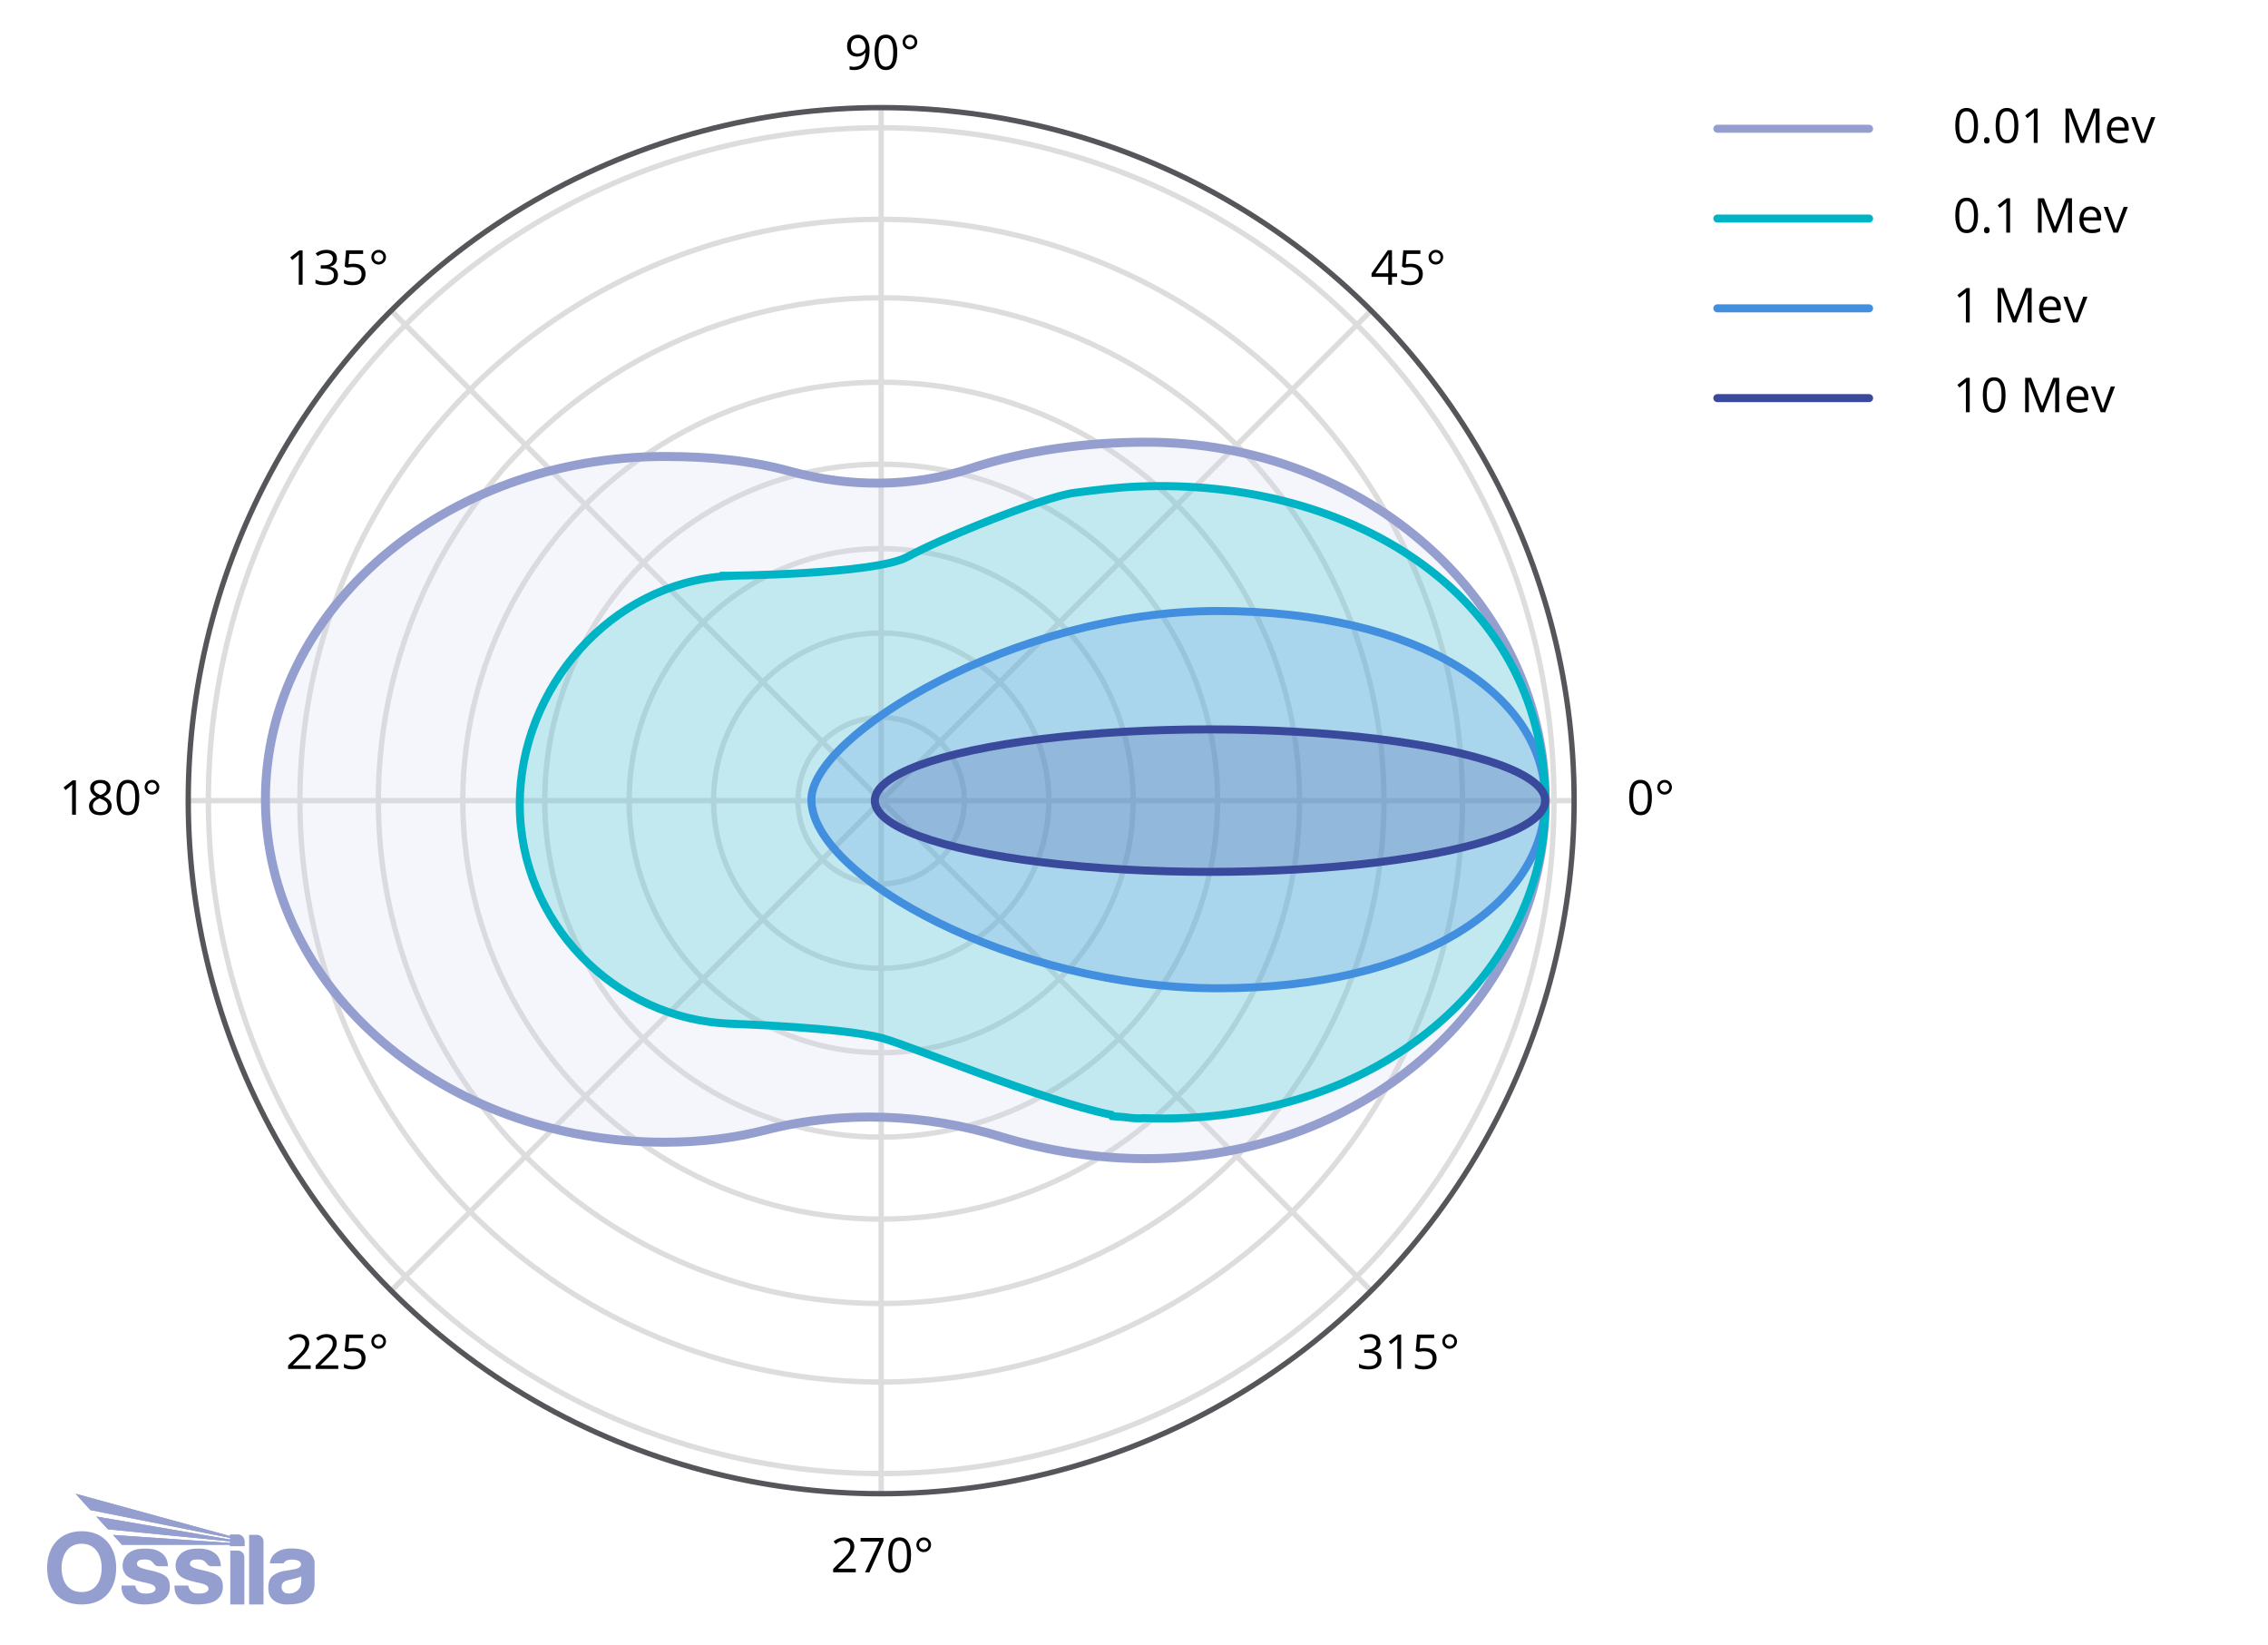 <svg viewBox="0 0 848 615.11" xmlns:xlink="http://www.w3.org/1999/xlink" height="615.11" width="848" xmlns="http://www.w3.org/2000/svg">
  <defs>
    <style>
      .cls-1 {
        fill: #418fde;
      }

      .cls-1, .cls-2, .cls-3, .cls-4 {
        opacity: .2;
      }

      .cls-5, .cls-6, .cls-7, .cls-8, .cls-9, .cls-10, .cls-11, .cls-12, .cls-13, .cls-14, .cls-15 {
        fill: none;
      }

      .cls-5, .cls-9, .cls-10, .cls-12, .cls-13, .cls-14, .cls-15 {
        stroke-width: 3px;
      }

      .cls-5, .cls-9, .cls-13, .cls-14 {
        stroke-linecap: round;
        stroke-linejoin: round;
      }

      .cls-5, .cls-12 {
        stroke: #418fde;
      }

      .cls-2 {
        fill: #39499c;
      }

      .cls-6 {
        stroke-width: 3.35px;
      }

      .cls-6, .cls-7, .cls-10, .cls-11, .cls-12, .cls-15 {
        stroke-miterlimit: 10;
      }

      .cls-6, .cls-9 {
        stroke: #949fd0;
      }

      .cls-7 {
        stroke: #54565a;
      }

      .cls-7, .cls-11 {
        stroke-width: 2px;
      }

      .cls-3 {
        fill: #ccd4ec;
      }

      .cls-10, .cls-14 {
        stroke: #39499c;
      }

      .cls-16 {
        clip-path: url(#clippath-1);
      }

      .cls-11 {
        stroke: #ddddde;
      }

      .cls-17 {
        fill: #949fd0;
      }

      .cls-18 {
        clip-path: url(#clippath-3);
      }

      .cls-4 {
        fill: #00b4c5;
      }

      .cls-13, .cls-15 {
        stroke: #00b4c5;
      }

      .cls-19 {
        clip-path: url(#clippath-2);
      }

      .cls-20 {
        clip-path: url(#clippath);
      }
    </style>
    <clipPath id="clippath">
      <rect height="41.42" width="100" y="558.41" x="17.62" class="cls-8"></rect>
    </clipPath>
    <clipPath id="clippath-1">
      <rect height="41.42" width="100" y="558.41" x="17.62" class="cls-8"></rect>
    </clipPath>
    <clipPath id="clippath-2">
      <path d="M28.24,558.41l5.53,6.12,52.26,10.41v.6l-50.05-8.61,4.36,4.8,45.69,4.5v.59c-14.65-1.01-29.15-1.99-43.79-3l3.34,3.68c13.52,0,26.92,0,40.44,0v.51h5.38v-1.79c0-1.39-1.11-2.53-2.47-2.53h-2.91v.56l-57.79-15.84Z" class="cls-8"></path>
    </clipPath>
    <clipPath id="clippath-3">
      <rect height="41.42" width="100" y="558.41" x="17.62" class="cls-8"></rect>
    </clipPath>
  </defs>
  <g data-name="Layer 2" id="Layer_2">
    <circle r="251.56" cy="299.32" cx="329.47" class="cls-11"></circle>
    <circle r="217.33" cy="299.32" cx="329.47" class="cls-11"></circle>
    <circle r="156.44" cy="299.32" cx="329.47" class="cls-11"></circle>
    <circle r="188" cy="299.32" cx="329.47" class="cls-11"></circle>
    <circle r="125.78" cy="299.32" cx="329.47" class="cls-11"></circle>
    <circle r="94.22" cy="299.32" cx="329.47" class="cls-11"></circle>
    <circle r="62.67" cy="299.32" cx="329.47" class="cls-11"></circle>
    <circle r="31.11" cy="299.32" cx="329.47" class="cls-11"></circle>
    <line y2="299.32" x2="588.52" y1="299.32" x1="70.38" class="cls-11"></line>
    <line y2="40.23" x2="329.47" y1="558.41" x1="329.47" class="cls-11"></line>
    <line y2="116.12" x2="146.27" y1="482.52" x1="512.67" class="cls-11"></line>
    <line y2="116.12" x2="512.67" y1="482.52" x1="146.27" class="cls-11"></line>
    <circle r="259.09" cy="299.32" cx="329.47" class="cls-7"></circle>
    <g>
      <path d="M325.12,18.65c0,5.03-1.95,7.54-5.84,7.54-.68,0-1.22-.06-1.62-.18v-1.26c.47.15,1,.23,1.6.23,1.41,0,2.47-.43,3.19-1.31.72-.87,1.11-2.2,1.17-4h-.11c-.32.49-.75.86-1.28,1.11-.53.25-1.13.38-1.8.38-1.14,0-2.04-.34-2.71-1.02s-1-1.63-1-2.85c0-1.34.37-2.39,1.12-3.16s1.73-1.16,2.95-1.16c.87,0,1.64.22,2.29.67.65.45,1.16,1.1,1.51,1.96.35.86.53,1.87.53,3.04ZM320.79,14.23c-.84,0-1.49.27-1.94.81s-.69,1.29-.69,2.25c0,.84.21,1.51.63,1.99.42.48,1.06.72,1.92.72.53,0,1.02-.11,1.47-.33s.8-.51,1.06-.89.39-.77.39-1.18c0-.62-.12-1.18-.36-1.71s-.58-.93-1.01-1.23-.92-.45-1.48-.45Z"></path>
      <path d="M335.48,19.57c0,2.22-.35,3.88-1.05,4.97s-1.77,1.64-3.21,1.64-2.43-.56-3.16-1.68c-.72-1.12-1.08-2.77-1.08-4.93s.35-3.9,1.05-4.98,1.76-1.63,3.19-1.63,2.45.57,3.18,1.7,1.09,2.77,1.09,4.91ZM328.46,19.57c0,1.87.22,3.23.66,4.08.44.85,1.14,1.28,2.1,1.28s1.68-.43,2.11-1.3.65-2.22.65-4.07-.22-3.2-.65-4.06-1.14-1.29-2.11-1.29-1.66.42-2.1,1.27-.66,2.2-.66,4.07Z"></path>
      <path d="M337.49,15.72c0-.76.27-1.41.8-1.94s1.18-.8,1.94-.8,1.41.27,1.94.8.8,1.18.8,1.95c0,.49-.12.95-.36,1.37-.24.42-.57.75-1,1s-.89.37-1.38.37c-.76,0-1.41-.26-1.94-.79s-.8-1.17-.8-1.94ZM338.5,15.72c0,.48.17.89.51,1.22s.75.5,1.23.5.87-.17,1.21-.5c.34-.33.51-.74.51-1.23s-.17-.9-.5-1.24c-.33-.33-.74-.5-1.22-.5s-.9.17-1.23.5-.51.74-.51,1.23Z"></path>
    </g>
    <g>
      <path d="M319.97,587.79h-8.45v-1.26l3.38-3.4c1.03-1.04,1.71-1.79,2.04-2.23s.57-.88.74-1.3.25-.88.25-1.36c0-.69-.21-1.23-.62-1.63s-.99-.6-1.73-.6c-.53,0-1.04.09-1.52.26s-1.01.5-1.6.96l-.77-.99c1.18-.98,2.47-1.48,3.87-1.48,1.21,0,2.15.31,2.84.93.69.62,1.03,1.45,1.03,2.49,0,.81-.23,1.62-.69,2.42s-1.31,1.8-2.57,3.02l-2.81,2.75v.07h6.61v1.35Z"></path>
      <path d="M323.44,587.79l5.33-11.5h-7v-1.34h8.55v1.17l-5.26,11.68h-1.62Z"></path>
      <path d="M340.63,581.35c0,2.22-.35,3.88-1.05,4.97s-1.77,1.64-3.21,1.64-2.43-.56-3.16-1.68c-.72-1.12-1.08-2.77-1.08-4.93s.35-3.9,1.05-4.98,1.76-1.63,3.19-1.63,2.45.57,3.18,1.7,1.09,2.77,1.09,4.91ZM333.6,581.35c0,1.87.22,3.23.66,4.08.44.85,1.14,1.28,2.1,1.28s1.68-.43,2.11-1.3.65-2.22.65-4.07-.22-3.2-.65-4.06-1.14-1.29-2.11-1.29-1.66.42-2.1,1.27-.66,2.2-.66,4.07Z"></path>
      <path d="M342.64,577.5c0-.76.27-1.41.8-1.94s1.18-.8,1.94-.8,1.41.27,1.94.8.8,1.18.8,1.95c0,.49-.12.95-.36,1.37-.24.42-.57.75-1,1s-.89.37-1.38.37c-.76,0-1.41-.26-1.94-.79s-.8-1.17-.8-1.94ZM343.65,577.5c0,.48.17.89.51,1.22s.75.5,1.23.5.87-.17,1.21-.5c.34-.33.51-.74.51-1.23s-.17-.9-.5-1.24c-.33-.33-.74-.5-1.22-.5s-.9.17-1.23.5-.51.74-.51,1.23Z"></path>
    </g>
    <g>
      <path d="M522.37,103.49h-1.91v2.95h-1.4v-2.95h-6.25v-1.27l6.1-8.69h1.55v8.64h1.91v1.33ZM519.07,102.16v-4.27c0-.84.03-1.78.09-2.84h-.07c-.28.56-.54,1.03-.79,1.4l-4.02,5.71h4.79Z"></path>
      <path d="M527.63,98.59c1.35,0,2.42.34,3.19,1.01s1.17,1.59,1.17,2.75c0,1.33-.42,2.37-1.27,3.13s-2.01,1.13-3.5,1.13-2.55-.23-3.31-.69v-1.41c.41.26.92.47,1.53.62.61.15,1.21.22,1.8.22,1.03,0,1.83-.24,2.4-.73s.86-1.19.86-2.11c0-1.79-1.1-2.69-3.3-2.69-.56,0-1.3.08-2.23.25l-.76-.48.48-6.01h6.39v1.34h-5.14l-.33,3.86c.67-.13,1.34-.2,2.01-.2Z"></path>
      <path d="M534.14,96.15c0-.76.26-1.41.79-1.94s1.18-.8,1.94-.8,1.41.27,1.94.8.8,1.18.8,1.95c0,.49-.12.95-.36,1.37-.24.42-.57.75-1,1s-.89.37-1.38.37c-.76,0-1.41-.26-1.94-.79s-.79-1.17-.79-1.94ZM535.15,96.15c0,.48.17.89.51,1.22s.75.5,1.23.5.87-.17,1.21-.5c.34-.33.51-.74.51-1.23s-.17-.9-.5-1.24c-.33-.33-.74-.5-1.22-.5s-.9.17-1.24.5-.5.74-.5,1.23Z"></path>
    </g>
    <g>
      <path d="M516.14,501.95c0,.82-.23,1.49-.69,2.01s-1.11.87-1.96,1.05v.07c1.03.13,1.8.46,2.29.98s.75,1.22.75,2.07c0,1.22-.42,2.17-1.27,2.83-.85.66-2.06.99-3.62.99-.68,0-1.3-.05-1.87-.15-.57-.1-1.12-.28-1.65-.54v-1.39c.56.28,1.15.49,1.78.63.63.14,1.23.22,1.79.22,2.22,0,3.33-.87,3.33-2.61,0-1.56-1.22-2.34-3.67-2.34h-1.27v-1.26h1.28c1,0,1.8-.22,2.38-.66s.88-1.06.88-1.84c0-.63-.21-1.12-.65-1.48s-1.02-.54-1.75-.54c-.56,0-1.09.08-1.59.23s-1.07.43-1.71.84l-.74-.98c.53-.42,1.14-.74,1.82-.98.69-.24,1.41-.36,2.17-.36,1.25,0,2.22.29,2.91.86.69.57,1.04,1.36,1.04,2.35Z"></path>
      <path d="M523.87,511.77h-1.42v-9.16c0-.76.02-1.48.07-2.16-.12.12-.26.25-.41.39s-.85.71-2.09,1.71l-.77-1,3.4-2.63h1.23v12.85Z"></path>
      <path d="M532.78,503.93c1.35,0,2.42.34,3.2,1.01s1.16,1.59,1.16,2.75c0,1.33-.42,2.37-1.27,3.13s-2.01,1.13-3.5,1.13-2.55-.23-3.31-.69v-1.41c.41.26.92.47,1.53.62.61.15,1.21.22,1.8.22,1.03,0,1.83-.24,2.4-.73s.86-1.19.86-2.11c0-1.79-1.1-2.69-3.3-2.69-.56,0-1.3.08-2.23.25l-.76-.48.48-6.01h6.39v1.34h-5.14l-.33,3.86c.67-.13,1.34-.2,2.01-.2Z"></path>
      <path d="M539.29,501.48c0-.76.27-1.41.8-1.94s1.18-.8,1.94-.8,1.41.27,1.94.8.8,1.18.8,1.95c0,.49-.12.95-.36,1.37-.24.42-.57.75-1,1s-.89.37-1.38.37c-.76,0-1.41-.26-1.94-.79s-.8-1.17-.8-1.94ZM540.3,501.48c0,.48.17.89.51,1.22s.75.5,1.23.5.87-.17,1.21-.5c.34-.33.5-.74.5-1.23s-.17-.9-.5-1.24c-.33-.33-.74-.5-1.22-.5s-.9.17-1.23.5-.51.74-.51,1.23Z"></path>
    </g>
    <g>
      <path d="M113.13,106.44h-1.42v-9.16c0-.76.02-1.48.07-2.16-.12.12-.26.25-.41.39s-.85.71-2.09,1.71l-.77-1,3.4-2.63h1.23v12.85Z"></path>
      <path d="M125.98,96.61c0,.82-.23,1.49-.69,2.01s-1.11.87-1.96,1.05v.07c1.03.13,1.8.46,2.29.98s.75,1.22.75,2.07c0,1.22-.42,2.17-1.27,2.83-.85.66-2.06.99-3.62.99-.68,0-1.3-.05-1.87-.15-.57-.1-1.11-.28-1.65-.54v-1.39c.56.28,1.15.49,1.78.63.63.14,1.23.22,1.79.22,2.22,0,3.33-.87,3.33-2.61,0-1.56-1.22-2.34-3.67-2.34h-1.27v-1.26h1.28c1,0,1.8-.22,2.38-.66s.88-1.06.88-1.84c0-.63-.22-1.12-.65-1.48s-1.02-.54-1.75-.54c-.56,0-1.09.08-1.59.23s-1.07.43-1.71.84l-.74-.98c.53-.42,1.14-.74,1.82-.98.69-.24,1.41-.36,2.18-.36,1.25,0,2.22.29,2.91.86.69.57,1.04,1.36,1.04,2.35Z"></path>
      <path d="M132.33,98.59c1.35,0,2.42.34,3.19,1.01s1.16,1.59,1.16,2.75c0,1.33-.42,2.37-1.27,3.13s-2.01,1.13-3.5,1.13-2.55-.23-3.31-.69v-1.41c.41.26.92.47,1.53.62.61.15,1.21.22,1.8.22,1.03,0,1.83-.24,2.4-.73s.86-1.19.86-2.11c0-1.79-1.1-2.69-3.3-2.69-.56,0-1.3.08-2.23.25l-.76-.48.48-6.01h6.39v1.34h-5.14l-.33,3.86c.67-.13,1.34-.2,2.01-.2Z"></path>
      <path d="M138.84,96.15c0-.76.27-1.41.8-1.94s1.18-.8,1.94-.8,1.41.27,1.94.8.8,1.18.8,1.95c0,.49-.12.95-.36,1.37-.24.42-.57.75-1,1s-.89.37-1.38.37c-.76,0-1.41-.26-1.94-.79s-.8-1.17-.8-1.94ZM139.85,96.15c0,.48.17.89.51,1.22s.75.5,1.23.5.87-.17,1.21-.5c.34-.33.51-.74.51-1.23s-.17-.9-.5-1.24c-.33-.33-.74-.5-1.22-.5s-.9.17-1.23.5-.51.74-.51,1.23Z"></path>
    </g>
    <g>
      <path d="M116.17,511.77h-8.45v-1.26l3.38-3.4c1.03-1.04,1.71-1.79,2.04-2.23s.57-.88.74-1.3.25-.88.25-1.36c0-.69-.21-1.23-.62-1.63s-.99-.6-1.73-.6c-.53,0-1.04.09-1.52.26s-1.01.5-1.6.96l-.77-.99c1.18-.98,2.47-1.48,3.87-1.48,1.21,0,2.15.31,2.84.93.69.62,1.03,1.45,1.03,2.49,0,.81-.23,1.62-.69,2.42s-1.31,1.8-2.57,3.02l-2.81,2.75v.07h6.61v1.35Z"></path>
      <path d="M126.46,511.77h-8.45v-1.26l3.38-3.4c1.03-1.04,1.71-1.79,2.04-2.23s.57-.88.74-1.3.25-.88.25-1.36c0-.69-.21-1.23-.62-1.63s-.99-.6-1.73-.6c-.53,0-1.04.09-1.52.26s-1.01.5-1.6.96l-.77-.99c1.18-.98,2.47-1.48,3.87-1.48,1.21,0,2.15.31,2.84.93.69.62,1.03,1.45,1.03,2.49,0,.81-.23,1.62-.69,2.42s-1.31,1.8-2.57,3.02l-2.81,2.75v.07h6.61v1.35Z"></path>
      <path d="M132.33,503.93c1.35,0,2.42.34,3.19,1.01s1.16,1.59,1.16,2.75c0,1.33-.42,2.37-1.27,3.13s-2.01,1.13-3.5,1.13-2.55-.23-3.31-.69v-1.41c.41.26.92.47,1.53.62.61.15,1.21.22,1.8.22,1.03,0,1.83-.24,2.4-.73s.86-1.19.86-2.11c0-1.79-1.1-2.69-3.3-2.69-.56,0-1.3.08-2.23.25l-.76-.48.48-6.01h6.39v1.34h-5.14l-.33,3.86c.67-.13,1.34-.2,2.01-.2Z"></path>
      <path d="M138.84,501.48c0-.76.27-1.41.8-1.94s1.18-.8,1.94-.8,1.41.27,1.94.8.8,1.18.8,1.95c0,.49-.12.95-.36,1.37-.24.42-.57.75-1,1s-.89.37-1.38.37c-.76,0-1.41-.26-1.94-.79s-.8-1.17-.8-1.94ZM139.85,501.48c0,.48.17.89.51,1.22s.75.5,1.23.5.87-.17,1.21-.5c.34-.33.51-.74.51-1.23s-.17-.9-.5-1.24c-.33-.33-.74-.5-1.22-.5s-.9.17-1.23.5-.51.74-.51,1.23Z"></path>
    </g>
    <g>
      <path d="M617.64,298.15c0,2.22-.35,3.88-1.05,4.97s-1.77,1.64-3.21,1.64-2.43-.56-3.16-1.68c-.72-1.12-1.08-2.77-1.08-4.93s.35-3.9,1.05-4.98,1.76-1.63,3.19-1.63,2.45.57,3.18,1.7,1.08,2.77,1.08,4.91ZM610.62,298.15c0,1.87.22,3.23.66,4.08.44.85,1.14,1.28,2.1,1.28s1.68-.43,2.11-1.3.65-2.22.65-4.07-.22-3.2-.65-4.06-1.14-1.29-2.11-1.29-1.66.42-2.1,1.27-.66,2.2-.66,4.07Z"></path>
      <path d="M619.65,294.3c0-.76.27-1.41.8-1.94s1.18-.8,1.94-.8,1.41.27,1.94.8.8,1.18.8,1.95c0,.49-.12.95-.36,1.37-.24.42-.57.75-1,1s-.89.37-1.38.37c-.76,0-1.41-.26-1.94-.79s-.8-1.17-.8-1.94ZM620.66,294.3c0,.48.17.89.51,1.22s.75.5,1.23.5.87-.17,1.21-.5c.34-.33.5-.74.5-1.23s-.17-.9-.5-1.24c-.33-.33-.74-.5-1.22-.5s-.9.17-1.23.5-.51.74-.51,1.23Z"></path>
    </g>
    <g>
      <path d="M28.37,304.59h-1.42v-9.16c0-.76.02-1.48.07-2.16-.12.12-.26.25-.41.39s-.85.71-2.09,1.71l-.77-1,3.4-2.63h1.23v12.85Z"></path>
      <path d="M37.51,291.56c1.17,0,2.1.27,2.79.82s1.03,1.3,1.03,2.26c0,.63-.2,1.21-.59,1.73s-1.02,1-1.88,1.42c1.04.5,1.78,1.02,2.22,1.57.44.55.66,1.18.66,1.9,0,1.07-.37,1.92-1.12,2.55s-1.76.95-3.06.95c-1.37,0-2.43-.3-3.16-.9s-1.11-1.45-1.11-2.55c0-1.47.9-2.62,2.69-3.44-.81-.46-1.39-.95-1.74-1.48s-.53-1.12-.53-1.78c0-.93.34-1.67,1.03-2.23.69-.55,1.61-.83,2.76-.83ZM34.73,301.35c0,.7.24,1.25.73,1.64s1.18.59,2.06.59,1.55-.21,2.04-.62.73-.97.73-1.69c0-.57-.23-1.07-.69-1.52-.46-.44-1.25-.87-2.39-1.29-.87.38-1.51.79-1.9,1.24s-.59,1-.59,1.63ZM37.49,292.75c-.73,0-1.31.18-1.72.53s-.62.82-.62,1.41c0,.54.17,1,.52,1.39s.98.77,1.92,1.16c.84-.35,1.43-.73,1.78-1.13s.52-.88.52-1.42c0-.59-.21-1.06-.64-1.41s-1.01-.52-1.75-.52Z"></path>
      <path d="M52.06,298.15c0,2.22-.35,3.88-1.05,4.97s-1.77,1.64-3.21,1.64-2.43-.56-3.16-1.68c-.72-1.12-1.08-2.77-1.08-4.93s.35-3.9,1.05-4.98,1.76-1.63,3.19-1.63,2.45.57,3.18,1.7,1.09,2.77,1.09,4.91ZM45.04,298.15c0,1.87.22,3.23.66,4.08.44.85,1.14,1.28,2.1,1.28s1.68-.43,2.11-1.3.65-2.22.65-4.07-.22-3.2-.65-4.06-1.14-1.29-2.11-1.29-1.66.42-2.1,1.27-.66,2.2-.66,4.07Z"></path>
      <path d="M54.08,294.3c0-.76.27-1.41.8-1.94s1.18-.8,1.94-.8,1.41.27,1.94.8.8,1.18.8,1.95c0,.49-.12.95-.36,1.37-.24.42-.57.75-1,1s-.89.37-1.38.37c-.76,0-1.41-.26-1.94-.79s-.8-1.17-.8-1.94ZM55.09,294.3c0,.48.17.89.51,1.22s.75.5,1.23.5.87-.17,1.21-.5c.34-.33.51-.74.51-1.23s-.17-.9-.5-1.24c-.33-.33-.74-.5-1.22-.5s-.9.17-1.23.5-.51.74-.51,1.23Z"></path>
    </g>
    <g>
      <line y2="48.13" x2="698.85" y1="48.13" x1="642.11" class="cls-9"></line>
      <g>
        <path d="M739.58,46.97c0,2.22-.35,3.88-1.05,4.97-.7,1.1-1.77,1.64-3.21,1.64s-2.43-.56-3.16-1.68c-.72-1.12-1.08-2.77-1.08-4.93s.35-3.9,1.05-4.98,1.76-1.63,3.19-1.63,2.45.57,3.18,1.7c.72,1.13,1.08,2.77,1.08,4.91ZM732.55,46.97c0,1.87.22,3.23.66,4.08.44.85,1.14,1.28,2.1,1.28s1.68-.43,2.11-1.3.66-2.22.66-4.07-.22-3.2-.66-4.06-1.14-1.29-2.11-1.29-1.66.42-2.1,1.27-.66,2.2-.66,4.07Z"></path>
        <path d="M741.81,52.48c0-.39.09-.69.27-.89.18-.2.44-.3.77-.3s.6.1.79.3c.19.2.29.5.29.89s-.1.67-.29.88-.46.31-.79.31c-.3,0-.55-.09-.74-.28-.2-.19-.29-.49-.29-.91Z"></path>
        <path d="M754.66,46.97c0,2.22-.35,3.88-1.05,4.97-.7,1.1-1.77,1.64-3.21,1.64s-2.43-.56-3.16-1.68c-.72-1.12-1.08-2.77-1.08-4.93s.35-3.9,1.05-4.98,1.76-1.63,3.19-1.63,2.45.57,3.18,1.7c.72,1.13,1.08,2.77,1.08,4.91ZM747.64,46.97c0,1.87.22,3.23.66,4.08.44.85,1.14,1.28,2.1,1.28s1.68-.43,2.11-1.3.66-2.22.66-4.07-.22-3.2-.66-4.06-1.14-1.29-2.11-1.29-1.66.42-2.1,1.27-.66,2.2-.66,4.07Z"></path>
        <path d="M761.84,53.41h-1.42v-9.16c0-.76.02-1.48.07-2.16-.12.12-.26.25-.41.39s-.85.71-2.09,1.71l-.77-1,3.4-2.63h1.23v12.85Z"></path>
        <path d="M777.98,53.41l-4.36-11.39h-.07c.08.9.12,1.97.12,3.22v8.17h-1.38v-12.85h2.25l4.07,10.6h.07l4.1-10.6h2.23v12.85h-1.49v-8.28c0-.95.04-1.98.12-3.09h-.07l-4.39,11.37h-1.2Z"></path>
        <path d="M792.39,53.58c-1.42,0-2.55-.43-3.37-1.3-.82-.87-1.24-2.07-1.24-3.61s.38-2.79,1.15-3.7c.76-.91,1.79-1.37,3.08-1.37,1.21,0,2.16.4,2.87,1.19s1.05,1.84,1.05,3.14v.92h-6.64c.03,1.13.31,1.99.86,2.58s1.31.88,2.29.88c1.04,0,2.06-.22,3.08-.65v1.3c-.52.22-1,.38-1.46.48-.46.1-1.01.14-1.67.14ZM791.99,44.82c-.77,0-1.39.25-1.85.76-.46.5-.73,1.2-.81,2.09h5.04c0-.92-.21-1.62-.62-2.11-.41-.49-1-.73-1.76-.73Z"></path>
        <path d="M800.53,53.41l-3.66-9.63h1.56l2.07,5.71c.47,1.34.74,2.2.83,2.6h.07c.06-.31.27-.95.61-1.93.34-.97,1.11-3.1,2.31-6.38h1.56l-3.66,9.63h-1.71Z"></path>
      </g>
    </g>
    <g>
      <line y2="81.7" x2="698.85" y1="81.7" x1="642.11" class="cls-13"></line>
      <g>
        <path d="M739.58,80.53c0,2.22-.35,3.88-1.05,4.97-.7,1.1-1.77,1.64-3.21,1.64s-2.43-.56-3.16-1.68c-.72-1.12-1.08-2.77-1.08-4.93s.35-3.9,1.05-4.98,1.76-1.63,3.19-1.63,2.45.57,3.18,1.7c.72,1.13,1.08,2.77,1.08,4.91ZM732.55,80.53c0,1.87.22,3.23.66,4.08.44.85,1.14,1.28,2.1,1.28s1.68-.43,2.11-1.3.66-2.22.66-4.07-.22-3.2-.66-4.06-1.14-1.29-2.11-1.29-1.66.42-2.1,1.27-.66,2.2-.66,4.07Z"></path>
        <path d="M741.81,86.04c0-.39.09-.69.27-.89.18-.2.44-.3.77-.3s.6.1.79.3c.19.2.29.5.29.89s-.1.67-.29.88-.46.31-.79.31c-.3,0-.55-.09-.74-.28-.2-.19-.29-.49-.29-.91Z"></path>
        <path d="M751.55,86.97h-1.42v-9.16c0-.76.02-1.48.07-2.16-.12.12-.26.25-.41.39s-.85.71-2.09,1.71l-.77-1,3.4-2.63h1.23v12.85Z"></path>
        <path d="M767.68,86.97l-4.36-11.39h-.07c.08.9.12,1.97.12,3.22v8.17h-1.38v-12.85h2.25l4.07,10.6h.07l4.1-10.6h2.23v12.85h-1.49v-8.28c0-.95.04-1.98.12-3.09h-.07l-4.39,11.37h-1.2Z"></path>
        <path d="M782.1,87.15c-1.42,0-2.55-.43-3.37-1.3-.82-.87-1.24-2.07-1.24-3.61s.38-2.79,1.15-3.7c.76-.91,1.79-1.37,3.08-1.37,1.21,0,2.16.4,2.87,1.19s1.05,1.84,1.05,3.14v.92h-6.64c.03,1.13.31,1.99.86,2.58s1.31.88,2.29.88c1.04,0,2.06-.22,3.08-.65v1.3c-.52.22-1,.38-1.46.48-.46.1-1.01.14-1.67.14ZM781.7,78.39c-.77,0-1.39.25-1.85.76-.46.5-.73,1.2-.81,2.09h5.04c0-.92-.21-1.62-.62-2.11-.41-.49-1-.73-1.76-.73Z"></path>
        <path d="M790.24,86.97l-3.66-9.63h1.56l2.07,5.71c.47,1.34.74,2.2.83,2.6h.07c.06-.31.27-.95.61-1.93.34-.97,1.11-3.1,2.31-6.38h1.56l-3.66,9.63h-1.71Z"></path>
      </g>
    </g>
    <g>
      <line y2="115.27" x2="698.85" y1="115.27" x1="642.11" class="cls-5"></line>
      <g>
        <path d="M736.46,120.54h-1.42v-9.16c0-.76.02-1.48.07-2.16-.12.12-.26.25-.41.39s-.85.71-2.09,1.71l-.77-1,3.4-2.63h1.23v12.85Z"></path>
        <path d="M752.6,120.54l-4.36-11.39h-.07c.08.9.12,1.97.12,3.22v8.17h-1.38v-12.85h2.25l4.07,10.6h.07l4.1-10.6h2.23v12.85h-1.49v-8.28c0-.95.04-1.98.12-3.09h-.07l-4.39,11.37h-1.2Z"></path>
        <path d="M767.02,120.71c-1.42,0-2.55-.43-3.37-1.3-.82-.87-1.24-2.07-1.24-3.61s.38-2.79,1.15-3.7c.76-.91,1.79-1.37,3.08-1.37,1.21,0,2.16.4,2.87,1.19s1.05,1.84,1.05,3.14v.92h-6.64c.03,1.13.31,1.99.86,2.58s1.31.88,2.29.88c1.04,0,2.06-.22,3.08-.65v1.3c-.52.22-1,.38-1.46.48-.46.1-1.01.14-1.67.14ZM766.62,111.95c-.77,0-1.39.25-1.85.76-.46.5-.73,1.2-.81,2.09h5.04c0-.92-.21-1.62-.62-2.11-.41-.49-1-.73-1.76-.73Z"></path>
        <path d="M775.15,120.54l-3.66-9.63h1.56l2.07,5.71c.47,1.34.74,2.2.83,2.6h.07c.06-.31.27-.95.61-1.93.34-.97,1.11-3.1,2.31-6.38h1.56l-3.66,9.63h-1.71Z"></path>
      </g>
    </g>
    <g>
      <line y2="148.83" x2="698.85" y1="148.83" x1="642.11" class="cls-14"></line>
      <g>
        <path d="M736.46,154.1h-1.42v-9.16c0-.76.02-1.48.07-2.16-.12.12-.26.25-.41.39s-.85.71-2.09,1.71l-.77-1,3.4-2.63h1.23v12.85Z"></path>
        <path d="M749.87,147.66c0,2.22-.35,3.88-1.05,4.97-.7,1.1-1.77,1.64-3.21,1.64s-2.43-.56-3.16-1.68c-.72-1.12-1.08-2.77-1.08-4.93s.35-3.9,1.05-4.98,1.76-1.63,3.19-1.63,2.45.57,3.18,1.7c.72,1.13,1.08,2.77,1.08,4.91ZM742.85,147.66c0,1.87.22,3.23.66,4.08.44.85,1.14,1.28,2.1,1.28s1.68-.43,2.11-1.3.66-2.22.66-4.07-.22-3.2-.66-4.06-1.14-1.29-2.11-1.29-1.66.42-2.1,1.27-.66,2.2-.66,4.07Z"></path>
        <path d="M762.89,154.1l-4.36-11.39h-.07c.08.9.12,1.97.12,3.22v8.17h-1.38v-12.85h2.25l4.07,10.6h.07l4.1-10.6h2.23v12.85h-1.49v-8.28c0-.95.04-1.98.12-3.09h-.07l-4.39,11.37h-1.2Z"></path>
        <path d="M777.31,154.28c-1.42,0-2.55-.43-3.37-1.3-.82-.87-1.24-2.07-1.24-3.61s.38-2.79,1.15-3.7c.76-.91,1.79-1.37,3.08-1.37,1.21,0,2.16.4,2.87,1.19s1.05,1.84,1.05,3.14v.92h-6.64c.03,1.13.31,1.99.86,2.58s1.31.88,2.29.88c1.04,0,2.06-.22,3.08-.65v1.3c-.52.22-1,.38-1.46.48-.46.1-1.01.14-1.67.14ZM776.91,145.52c-.77,0-1.39.25-1.85.76-.46.5-.73,1.2-.81,2.09h5.04c0-.92-.21-1.62-.62-2.11-.41-.49-1-.73-1.76-.73Z"></path>
        <path d="M785.45,154.1l-3.66-9.63h1.56l2.07,5.71c.47,1.34.74,2.2.83,2.6h.07c.06-.31.27-.95.61-1.93.34-.97,1.11-3.1,2.31-6.38h1.56l-3.66,9.63h-1.71Z"></path>
      </g>
    </g>
  </g>
  <g data-name="Layer 1" id="Layer_1">
    <path d="M428.44,165.31c-22,0-45.01,3.03-65.4,9.76-21.92,7.24-45.5,7.19-67.75,1.09-14.11-3.87-29.28-5.51-46.72-5.51-82.47,0-149.33,57.39-149.33,128.18s66.86,128.18,149.33,128.18c13.71,0,26.07-1.58,37.63-4.55,29.06-7.45,59.63-6.16,88.34,2.58,17.28,5.26,35.86,8.12,53.9,8.12,82.47,0,149.33-59.96,149.33-133.93s-66.86-133.93-149.33-133.93Z" class="cls-3"></path>
    <path d="M425.11,181.9c-8.01.35-15.85,1.36-23.55,2.37-11.16,1.45-50.17,17.19-62.17,23.86s-67.56,7.11-67.56,7.11l.09.13c-43.23,2.52-77.58,41.62-77.58,85.42s35.25,80.49,79.27,81.93v.02s41.99,1.38,56.32,5.38c12,3.35,59.5,23.27,85.54,28.63l.37.52c1.49.13,2.99.25,4.49.35,2.95.42,5.49.58,7.49.39,0,0,.01,0,.02,0,90.49,3.15,148.89-55.81,149.91-115.47,1.36-78.85-71.7-124.19-152.64-120.63Z" class="cls-4"></path>
    <path d="M577.75,298.94c0,38.95-46.74,70.52-122.5,70.52s-151.87-41.78-151.87-70.52c0-24,76.1-70.52,151.87-70.52s122.5,31.57,122.5,70.52Z" class="cls-1"></path>
    <path d="M428.44,165.31c-22,0-45.01,3.03-65.4,9.76-21.92,7.24-45.5,7.19-67.75,1.09-14.11-3.87-29.28-5.51-46.72-5.51-82.47,0-149.33,57.39-149.33,128.18s66.86,128.18,149.33,128.18c13.71,0,26.07-1.58,37.63-4.55,29.06-7.45,59.63-6.16,88.34,2.58,17.28,5.26,35.86,8.12,53.9,8.12,82.47,0,149.33-59.96,149.33-133.93s-66.86-133.93-149.33-133.93Z" class="cls-6"></path>
    <ellipse ry="26.63" rx="125.33" cy="299.31" cx="452.42" class="cls-2"></ellipse>
    <path d="M577.75,298.94c0,38.95-46.74,70.52-122.5,70.52s-151.87-41.78-151.87-70.52c0-24,76.1-70.52,151.87-70.52s122.5,31.57,122.5,70.52Z" class="cls-12"></path>
    <path d="M425.11,181.9c-8.01.35-15.85,1.36-23.55,2.37-11.16,1.45-50.17,17.19-62.17,23.86s-67.56,7.11-67.56,7.11l.09.13c-43.23,2.52-77.58,41.62-77.58,85.42s35.25,80.49,79.27,81.93v.02s41.99,1.38,56.32,5.38c12,3.35,59.5,23.27,85.54,28.63l.37.52c1.49.13,2.99.25,4.49.35,2.95.42,5.49.58,7.49.39,0,0,.01,0,.02,0,90.49,3.15,148.89-55.81,149.91-115.47,1.36-78.85-71.7-124.19-152.64-120.63Z" class="cls-15"></path>
    <ellipse ry="26.63" rx="125.33" cy="299.31" cx="452.42" class="cls-10"></ellipse>
  </g>
  <g data-name="Layer 4" id="Layer_4">
    <g data-name="blue watermark" id="blue_watermark">
      <g class="cls-20">
        <g class="cls-16">
          <path d="M112.63,591.37c0,.67-.19,2.26-1.42,3.25-1.23.98-2.6,1.23-3.94,1.05-1.33-.17-2.02-1.36-1.98-2.43.04-1.06.5-1.99,2.13-2.44,1.63-.44,3.51-.67,5.22-1.46v2.02ZM113.13,579.35c-3.99-.91-7.2-.39-8.8.43-1.61.81-3.27,2.3-3.42,4.67h5.11s.57-1.37,2.75-1.41c2.18-.04,3.52.47,3.75,1.44.23.97-.58,1.72-1.92,2.05-1.33.33-3.46.56-4.95.87-1.49.31-4.18,1.43-4.84,3.23-.66,1.8-.68,4.24.06,5.9.74,1.67,3.19,3.39,6.44,3.29,3.25-.1,5.86-.31,7.78-2.05,1.92-1.74,2.52-3.56,2.52-5.44s.02-7.6.02-8.24-.5-3.83-4.49-4.74" class="cls-17"></path>
          <path d="M33.78,564.53l52.26,10.41v.6l-50.05-8.61,4.36,4.8,45.69,4.5v.59c-14.65-1.01-29.14-1.99-43.79-3l3.35,3.68c13.52,0,26.92,0,40.44,0v.51h5.38v-1.79c0-1.39-1.11-2.53-2.47-2.53h-2.91v.56l-57.79-15.84,5.53,6.12Z" class="cls-17"></path>
        </g>
        <g class="cls-19">
          <rect height="19.6" width="63.17" y="558.41" x="28.24" class="cls-17"></rect>
        </g>
        <g class="cls-18">
          <path d="M96.06,573.78h-2.91v26.04h5.38v-23.57c0-1.36-1.11-2.47-2.47-2.47" class="cls-17"></path>
          <path d="M88.94,579.68h-2.84v20.14h5.26v-17.72c0-1.33-1.09-2.42-2.42-2.42" class="cls-17"></path>
          <path d="M81.05,588.78c-1.82-1.1-4.06-1.45-6.73-2.11s-3.31-1.34-3.32-1.98c0-.64.37-1.3,1.13-1.49.76-.2,1.99-.35,3.27-.06,1.28.29,1.94,1.53,2.26,1.84.31.31.88.54,1.27.54h3.68c-.13-2.19-.81-3.8-2.4-4.96-1.59-1.16-3.54-1.82-7.53-1.59-3.99.23-6.11,2.28-6.79,4.62-.68,2.34.04,4.74,1.92,5.96,1.88,1.22,4.99,1.84,6.89,2.24,1.9.41,3.37,1,3.27,2.26-.1,1.27-2.23,1.93-4.78,1.61-2.54-.32-2.8-2.93-2.8-2.93h-5.13c-.17,3.35,1.43,5.17,3.5,6.13,2.07.97,5.61,1.32,9.37.48,3.75-.83,5.18-3.5,5.2-5.86.02-2.36-.46-3.62-2.28-4.72" class="cls-17"></path>
          <path d="M61.24,588.78c-1.82-1.1-4.06-1.45-6.73-2.11s-3.31-1.34-3.32-1.98c0-.64.37-1.3,1.13-1.49.76-.2,1.99-.35,3.27-.06,1.28.29,1.94,1.53,2.26,1.84.31.31.88.54,1.27.54h3.68c-.13-2.19-.81-3.8-2.4-4.96-1.59-1.16-3.54-1.82-7.53-1.59-3.99.23-6.11,2.28-6.79,4.62-.68,2.34.04,4.74,1.92,5.96,1.88,1.22,4.99,1.84,6.89,2.24,1.9.41,3.37,1,3.27,2.26-.1,1.27-2.23,1.93-4.78,1.61-2.54-.32-2.8-2.93-2.8-2.93h-5.13c-.17,3.35,1.43,5.17,3.5,6.13,2.07.97,5.61,1.32,9.36.48,3.75-.83,5.19-3.5,5.2-5.86.02-2.36-.46-3.62-2.28-4.72" class="cls-17"></path>
          <path d="M30.51,595.18c-5.19,0-7.48-4.06-7.48-9.05s2.52-9.02,7.49-9.02,7.49,4.04,7.49,9.02-2.31,9.05-7.5,9.05M30.53,572.44c-8.56,0-12.91,6.12-12.91,13.67s3.94,13.71,12.89,13.71,12.93-6.16,12.93-13.71-4.35-13.67-12.91-13.67" class="cls-17"></path>
        </g>
      </g>
    </g>
  </g>
</svg>